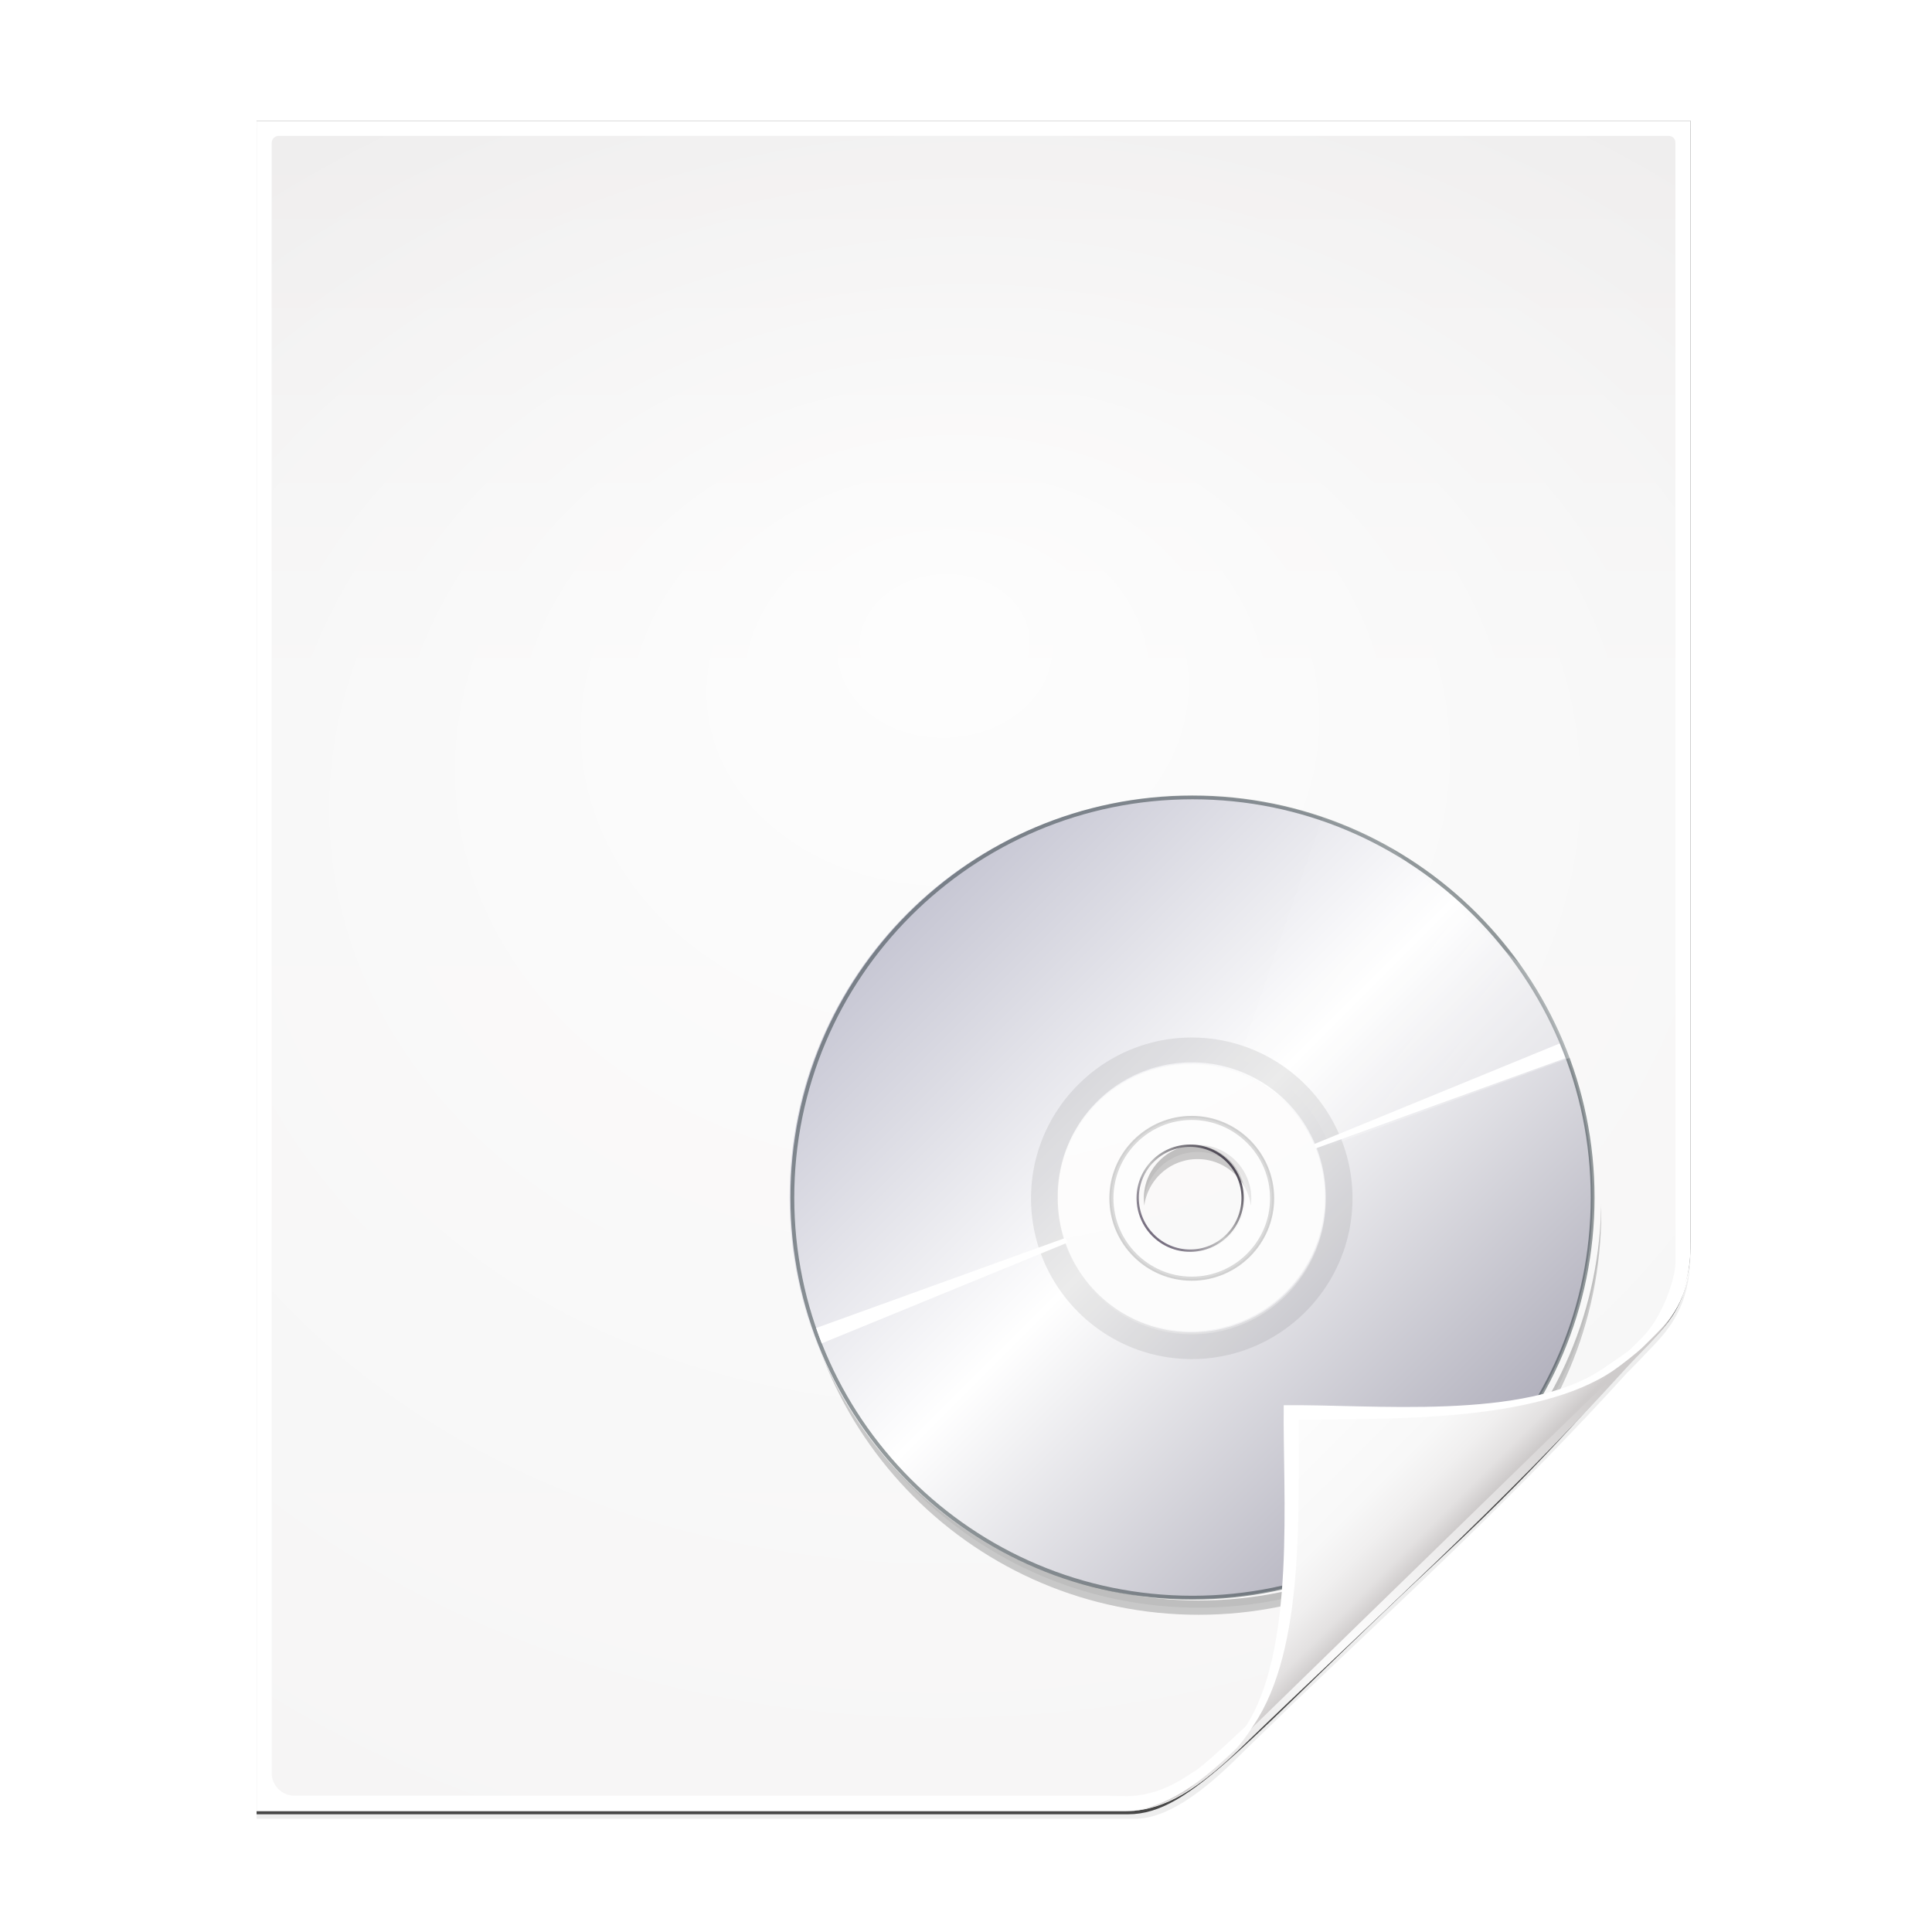 <?xml version="1.0" encoding="UTF-8" standalone="no"?>
<!DOCTYPE svg PUBLIC '-//W3C//DTD SVG 1.1//EN' 'http://www.w3.org/Graphics/SVG/1.1/DTD/svg11.dtd'>
<svg height="128" width="128" xmlns="http://www.w3.org/2000/svg" xmlns:xlink="http://www.w3.org/1999/xlink">
  <linearGradient id="b" gradientUnits="userSpaceOnUse">
    <stop offset="0" stop-color="#fff"/>
    <stop offset="1" stop-color="#fff" stop-opacity="0"/>
  </linearGradient>
  <filter id="x">
    <feGaussianBlur stdDeviation="1.521"/>
  </filter>
  <filter id="s" height="1.21" width="1.17" x="-.08" y="-.1">
    <feGaussianBlur stdDeviation="2.628"/>
  </filter>
  <filter id="l">
    <feGaussianBlur stdDeviation="2.448"/>
  </filter>
  <filter id="q" height="1.26" width="1.16" x="-.08" y="-.13">
    <feGaussianBlur stdDeviation="2.343"/>
  </filter>
  <filter id="r">
    <feGaussianBlur stdDeviation="1.416"/>
  </filter>
  <radialGradient id="a" cx="-115.07" cy="27.91" fx="-79.1" fy="89.56" gradientUnits="userSpaceOnUse" r="102.91">
    <stop offset="0" stop-color="#fff"/>
    <stop offset="1" stop-color="#fff" stop-opacity=".66"/>
  </radialGradient>
  <mask id="n">
    <path d="M-115.097-75.001c-56.832 0-102.88 46.112-102.88 102.944s46.047 102.88 102.88 102.88S-12.153 84.776-12.153 27.943c0-56.832-46.112-102.944-102.944-102.944zm0 68.586c18.953 0 34.357 15.405 34.357 34.357s-15.405 34.293-34.357 34.293-34.293-15.34-34.293-34.293 15.34-34.357 34.293-34.357z" fill="url(#a)"/>
  </mask>
  <filter id="o">
    <feGaussianBlur stdDeviation=".928"/>
  </filter>
  <filter id="p">
    <feGaussianBlur stdDeviation=".843"/>
  </filter>
  <filter id="u">
    <feGaussianBlur stdDeviation=".479"/>
  </filter>
  <filter id="w" height="1.56" width="1.28" x="-.14" y="-.28">
    <feGaussianBlur stdDeviation="3.48"/>
  </filter>
  <clipPath id="z">
    <path d="M232.395-96.257c-68.097 0-123.301 55.204-123.301 123.301s55.204 123.301 123.301 123.301S355.696 95.14 355.696 27.044 300.492-96.257 232.395-96.257zm0 164.402c-22.699 0-41.1-18.402-41.1-41.1s18.402-41.1 41.1-41.1c22.7 0 41.1 18.402 41.1 41.1s-18.401 41.1-41.1 41.1z"/>
  </clipPath>
  <filter id="A">
    <feGaussianBlur stdDeviation=".949"/>
  </filter>
  <filter id="h" color-interpolation-filters="sRGB" height="1" width="1" x="0" y="0">
    <feColorMatrix type="saturate" values="0"/>
  </filter>
  <filter id="f">
    <feGaussianBlur stdDeviation="1.528"/>
  </filter>
  <linearGradient id="i" gradientUnits="userSpaceOnUse" x1="550.79" x2="550.79" y1="191.47" y2="-188.16">
    <stop offset="0" stop-color="#ffee93"/>
    <stop offset=".377" stop-color="#c57c00"/>
    <stop offset=".495" stop-color="#ffff7d"/>
    <stop offset="1" stop-color="#ffe171"/>
  </linearGradient>
  <linearGradient id="k" x1="356.39" x2="232" xlink:href="#b" y1="29.13" y2="-63.07"/>
  <linearGradient id="m" x1="228.8" x2="166.61" xlink:href="#b" y1="90.11" y2="29.92"/>
  <linearGradient id="t" gradientUnits="userSpaceOnUse" x1="-123.72" x2="-120.19" y1="53.93" y2="48.84">
    <stop offset="0" stop-color="#e0d"/>
    <stop offset=".5" stop-color="#ae0"/>
    <stop offset="1" stop-color="#8d0083"/>
  </linearGradient>
  <linearGradient id="v" gradientUnits="userSpaceOnUse" x1="-127.2" x2="-122.63" y1="57.28" y2="52.36">
    <stop offset="0" stop-color="#00e0e0"/>
    <stop offset=".5" stop-color="#e0d800"/>
    <stop offset=".75" stop-color="#00dcd1"/>
    <stop offset="1" stop-color="#e000b4"/>
  </linearGradient>
  <linearGradient id="y" gradientUnits="userSpaceOnUse" x1="220.7" x2="248.16" y1="55.1" y2="27.63">
    <stop offset="0" stop-color="#473a56"/>
    <stop offset=".5" stop-color="#c4c4c4"/>
    <stop offset="1" stop-color="#282131"/>
  </linearGradient>
  <radialGradient id="c" cx="64" cy="64" fx="63.79" fy="47.27" gradientTransform="matrix(1.838 -.092 .075 1.502 251.29 -51.77)" r="47.5" xlink:href="#b"/>
  <mask id="g">
    <path d="M323.541-22.117c-.371 0-.546.256-.546.546v118.94c0 .897.741 1.637 1.637 1.637l60.033.034c.058 0 1.089-.009 1.842 0 11.023-4.361 27.739-24.508 37.502-34.333 1.612-1.808 1.216-1.257 1.587-3.153v-83.125c0-.352-.178-.546-.546-.546z" fill="url(#c)" opacity=".85"/>
  </mask>
  <filter id="H">
    <feGaussianBlur stdDeviation=".563"/>
  </filter>
  <filter id="G">
    <feGaussianBlur stdDeviation="2.816"/>
  </filter>
  <clipPath id="F">
    <path d="M664.335-117.707v281.089h282.309v-281.089zM805.104-88.23c64.079 0 115.98 51.966 115.98 116.045 0 64.078-51.901 116.045-115.98 116.045S689.059 91.895 689.059 27.815c0-64.079 51.965-116.045 116.045-116.045zm-.321 100.825c-8.541 0-15.477 6.935-15.477 15.477 0 8.543 6.936 15.477 15.477 15.477s15.477-6.934 15.477-15.477c0-8.542-6.936-15.477-15.477-15.477z"/>
  </clipPath>
  <linearGradient id="I" gradientUnits="userSpaceOnUse" x1="422.82" x2="678.76" y1="-126.32" y2="129.62">
    <stop offset="0" stop-color="#c2c2d0"/>
    <stop offset=".5" stop-color="#fff"/>
    <stop offset="1" stop-color="#b3b2be"/>
  </linearGradient>
  <mask id="J">
    <path d="M-115.097-75.001c-56.832 0-102.88 46.112-102.88 102.944s46.047 102.88 102.88 102.88S-12.153 84.776-12.153 27.943c0-56.832-46.112-102.944-102.944-102.944zm0 68.586c18.953 0 34.357 15.405 34.357 34.357s-15.405 34.293-34.357 34.293-34.293-15.34-34.293-34.293 15.34-34.357 34.293-34.357z" fill="url(#a)"/>
  </mask>
  <clipPath id="K">
    <path d="M232.395-96.257c-68.097 0-123.301 55.204-123.301 123.301s55.204 123.301 123.301 123.301S355.696 95.14 355.696 27.044 300.492-96.257 232.395-96.257zm0 164.402c-22.699 0-41.1-18.402-41.1-41.1s18.402-41.1 41.1-41.1c22.7 0 41.1 18.402 41.1 41.1s-18.401 41.1-41.1 41.1z"/>
  </clipPath>
  <radialGradient id="P" cx="90.74" cy="110.24" r="24.5" xlink:href="#b"/>
  <clipPath id="N">
    <path d="M112 82.503c0 4.465-2.797 6.41-5.28 8.094-5.109 3.465-14.939 3.325-20.72 3.406-.081 5.781.166 15.505-3.299 20.613-1.684 2.482-5.291 5.387-8.201 5.387 2.318 0 4.743-1.335 7.584-4.085 9.142-8.849 17.367-16.135 25.673-25.298 1.919-2.117 4.243-3.642 4.243-8.118z"/>
  </clipPath>
  <filter id="O" color-interpolation-filters="sRGB">
    <feGaussianBlur stdDeviation=".43"/>
  </filter>
  <linearGradient id="M" gradientUnits="userSpaceOnUse" x1="86.88" x2="95.42" y1="93.75" y2="102.31">
    <stop offset="0" stop-color="#fcfcfc"/>
    <stop offset=".523" stop-color="#f8f8f8"/>
    <stop offset=".723" stop-color="#f0efef"/>
    <stop offset=".89" stop-color="#e3e1e1"/>
    <stop offset="1" stop-color="#cecbcb"/>
  </linearGradient>
  <clipPath id="C">
    <path d="M17 8v112h57.5c1.675 0 3.914-.565 7-3.6 8.87-8.725 20.24-19.852 27.499-27.176C111.44 86.761 112 84.753 112 82.5V8z"/>
  </clipPath>
  <filter id="L" color-interpolation-filters="sRGB" height="1.24" width="1.23" x="-.11" y="-.12">
    <feGaussianBlur stdDeviation="2.386"/>
  </filter>
  <radialGradient id="E" cx="64" cy="64" fx="63.79" fy="47.27" gradientTransform="matrix(1.684 -.084 .069 1.376 -48.2 -18.66)" r="47.5" xlink:href="#b"/>
  <filter id="D" color-interpolation-filters="sRGB" height="2.03" width="1.96" x="-.48" y="-.51">
    <feGaussianBlur stdDeviation="10.141"/>
  </filter>
  <linearGradient id="B" gradientUnits="userSpaceOnUse" x1="72" x2="72" y2="116.4">
    <stop offset="0" stop-color="#eeecec"/>
    <stop offset=".4" stop-color="#f4f4f4"/>
    <stop offset="1" stop-color="#f6f5f5"/>
  </linearGradient>
  <filter id="e" color-interpolation-filters="sRGB">
    <feGaussianBlur stdDeviation="1.036"/>
  </filter>
  <filter id="d" color-interpolation-filters="sRGB">
    <feGaussianBlur stdDeviation="1.501"/>
  </filter>
  <clipPath id="j">
    <path d="M232.5-92.699c-66.274 0-120 53.726-120 120s53.726 120 120 120 120-53.727 120-120-53.726-120-120-120zm0 163.44c-23.991 0-43.44-19.449-43.44-43.44 0-23.99 19.449-43.439 43.44-43.439 23.992 0 43.439 19.449 43.439 43.439 0 23.991-19.447 43.44-43.439 43.44z"/>
  </clipPath>
  <path d="M17 8.5v112h58.188c2.116 0 4.529-1.772 7-4.25.712-.714 1.441-1.394 2.156-2.094.416-.406.832-.814 1.25-1.219 7.774-7.41 14.983-14.023 22.219-22 .421-.421.812-.811 1.156-1.188 1.464-1.498 2.762-2.838 2.994-5.863l.038-.731V8.499z" filter="url(#d)" opacity=".26"/>
  <path d="M17 8v112.2h57.746c4.168 0 7.729-4.856 20.854-17.1 7.486-6.984 10.44-10.889 13.15-13.6 1.743-1.743 3.25-3.038 3.25-7.2V8z" fill-opacity=".7" filter="url(#e)"/>
  <g filter="url(#f)" mask="url(#g)" opacity=".55" transform="translate(-278.42 28.76) scale(.916)">
    <g filter="url(#h)" transform="translate(-192.79 -49.56) scale(1.057)">
      <path d="M559.734-171.052c-98.589 0-178.511 79.922-178.511 178.511S461.145 185.97 559.734 185.97 738.245 106.046 738.245 7.459s-79.922-178.511-178.511-178.511zm0 238.015c-32.862 0-59.504-26.641-59.504-59.504 0-32.862 26.641-59.504 59.504-59.504 32.864 0 59.504 26.641 59.504 59.504 0 32.862-26.64 59.504-59.504 59.504z" fill="url(#i)" transform="translate(343.74 57.3) scale(.316)"/>
      <path d="M520.644 40.965c-10.39 0-18.812 8.425-18.812 18.817S510.255 78.6 520.644 78.6c10.39 0 18.813-8.425 18.813-18.818s-8.422-18.817-18.813-18.817zm0 26.344a7.526 7.526 0 0 1-7.525-7.527 7.526 7.526 0 1 1 15.05 0 7.526 7.526 0 0 1-7.525 7.527z" fill="#fff" opacity=".5"/>
      <path d="M520.79 3.165c-31.175 0-56.444 25.27-56.444 56.444s25.27 56.443 56.444 56.443 56.443-25.27 56.443-56.443-25.27-56.444-56.443-56.444zm0 .5c30.895 0 55.944 25.049 55.944 55.944 0 30.894-25.05 55.944-55.944 55.944s-55.945-25.05-55.945-55.944c0-30.895 25.05-55.945 55.945-55.945z" fill="#2b383d" fill-opacity=".5"/>
      <path d="M520.644 40.965c-10.39 0-18.812 8.425-18.812 18.817S510.255 78.6 520.644 78.6c10.39 0 18.813-8.425 18.813-18.818s-8.422-18.817-18.813-18.817zm0 30.108c-6.224 0-11.287-5.066-11.287-11.291s5.063-11.29 11.287-11.29c6.224 0 11.288 5.064 11.288 11.29 0 6.226-5.064 11.29-11.288 11.29z" fill="none" opacity=".5"/>
      <g clip-path="url(#j)" opacity=".6" transform="matrix(.47 0 0 .47 411.41 46.83)">
        <g fill="url(#k)" filter="url(#l)" opacity=".8">
          <path d="M356.386-18.607L232 27l41.595-120.379z"/>
          <path d="M356.386-18.607L232 27l41.595-120.379z"/>
          <path d="M104.419 75.525l124.386-45.607-41.595 120.379z" fill="url(#m)"/>
        </g>
      </g>
      <path d="M520.644 48.492c-6.224 0-11.287 5.064-11.287 11.29 0 6.226 5.063 11.291 11.287 11.291 6.224 0 11.288-5.065 11.288-11.29s-5.064-11.291-11.288-11.291z" fill="none" stroke="#d0d0d0" stroke-width=".566"/>
      <path d="M520.644 48.492c-6.224 0-11.287 5.064-11.287 11.29 0 6.226 5.063 11.291 11.287 11.291 6.224 0 11.288-5.065 11.288-11.29s-5.064-11.291-11.288-11.291zm0 18.817a7.526 7.526 0 0 1-7.525-7.527 7.526 7.526 0 1 1 15.05 0 7.526 7.526 0 0 1-7.525 7.527z" fill="#fff" opacity=".2"/>
      <path d="M520.644 48.492c-6.224 0-11.287 5.064-11.287 11.29 0 6.226 5.063 11.291 11.287 11.291 6.224 0 11.288-5.065 11.288-11.29s-5.064-11.291-11.288-11.291zm0 18.817a7.526 7.526 0 0 1-7.525-7.527 7.526 7.526 0 1 1 15.05 0 7.526 7.526 0 0 1-7.525 7.527z" fill="none" opacity=".5"/>
      <path d="M520.644 37.201c-12.448 0-22.575 10.13-22.575 22.581s10.127 22.581 22.575 22.581 22.576-10.13 22.576-22.58S533.092 37.2 520.644 37.2zm0 41.399c-10.39 0-18.812-8.425-18.812-18.818s8.423-18.817 18.812-18.817c10.39 0 18.813 8.425 18.813 18.817S531.035 78.6 520.644 78.6z" fill="#323232" opacity=".1"/>
      <g mask="url(#n)" opacity=".53" transform="translate(583.84 44.42) scale(.548)">
        <path d="M-100.895 67.675l-66.024-44.977-5.127 3.712z" fill="#ff11f7" fill-opacity=".5" filter="url(#o)" opacity=".7" transform="translate(100.87 -104.48) scale(2.055)"/>
        <path d="M-101.072 67.719l-37.396-68.808-9.969 6.092z" fill="#096eff" fill-opacity=".06" filter="url(#p)" transform="translate(100.87 -104.48) scale(2.055)"/>
        <path d="M-100.94 68.029l-65.938-45.034-11.844 16.263 77.782 28.77z" fill="#ff7e7e" fill-opacity=".32" filter="url(#q)" transform="translate(100.87 -104.48) scale(2.055)"/>
        <path d="M-101.072 67.587L-166.7 21.404l-2.121 3.182z" fill="#ff7e7e" fill-opacity=".46" filter="url(#q)" transform="translate(100.87 -104.48) scale(2.055)"/>
        <path d="M-100.719 67.984l-64.214-49.232-2.828 3.536z" fill="#ff1" fill-opacity=".5" filter="url(#r)" opacity=".61" transform="translate(100.87 -104.48) scale(2.055)"/>
        <path d="M-100.851 68.073l-69.651-45.279 16.056-14.959z" fill="#f4ff0f" fill-opacity=".34" filter="url(#s)" transform="translate(100.87 -104.48) scale(2.055)"/>
        <path d="M-101.072 67.719l-45.556-63.368-5.888 4.052z" fill="#096eff" fill-opacity=".3" filter="url(#p)" transform="translate(100.87 -104.48) scale(2.055)"/>
        <path d="M-99.835 64.979l-59.441-37.565-3.803 14.606 63.245 22.959z" fill="url(#t)" filter="url(#u)" opacity=".12" transform="rotate(180 -165.35 76.755) scale(2.055)"/>
        <path d="M-100.011 64.891l-52.434-29.693-7.493 10.969z" fill="url(#v)" filter="url(#w)" opacity=".07" transform="rotate(180 -165.35 76.755) scale(2.055)"/>
        <path d="M-99.833 65.071l-52.558-47.533-11.421 11.215z" fill="#f4ff0f" fill-opacity=".31" filter="url(#x)" transform="rotate(180 -165.35 76.755) scale(2.055)"/>
        <path d="M-100.011 64.891l-34.309-51.887-7.493 10.969z" fill="url(#v)" filter="url(#w)" opacity=".07" transform="rotate(180 -165.35 76.755) scale(2.055)"/>
      </g>
      <path d="M234.406 25.781c-7.603 0-13.75 6.115-13.75 13.719s6.146 13.813 13.75 13.813 13.781-6.209 13.781-13.813-6.178-13.719-13.781-13.719zm0 .594c7.266 0 13.188 5.859 13.188 13.125s-5.922 13.219-13.188 13.219S221.25 46.766 221.25 39.5s5.89-13.125 13.156-13.125z" fill="url(#y)" transform="translate(392.21 38.12) scale(.548)"/>
      <g clip-path="url(#z)" fill="#fff" transform="translate(415.38 47.61) scale(.454)">
        <path d="M238.547 22.906l128.943-52.85 5.698 4.178z" filter="url(#A)"/>
        <path d="M226.569 27.006L97.626 79.856l-5.698-4.178z" filter="url(#A)" transform="translate(-5.28 -1.77) scale(1.033)"/>
      </g>
    </g>
    <g opacity=".21">
      <path d="M559.734-171.052c-98.589 0-178.511 79.922-178.511 178.511S461.145 185.97 559.734 185.97 738.245 106.046 738.245 7.459s-79.922-178.511-178.511-178.511zm0 238.015c-32.862 0-59.504-26.641-59.504-59.504 0-32.862 26.641-59.504 59.504-59.504 32.864 0 59.504 26.641 59.504 59.504 0 32.862-26.64 59.504-59.504 59.504z" fill="url(#i)" transform="translate(170.62 11.01) scale(.334)"/>
      <path d="M357.648-6.26c-10.985 0-19.89 8.907-19.89 19.894s8.905 19.895 19.89 19.895c10.984 0 19.889-8.907 19.889-19.895S368.632-6.26 357.647-6.26zm0 27.852a7.957 7.957 0 0 1-7.956-7.958 7.957 7.957 0 1 1 15.911 0 7.957 7.957 0 0 1-7.955 7.958z" fill="#fff" opacity=".5"/>
      <path d="M357.8-46.211c-32.958 0-59.673 26.715-59.673 59.673s26.715 59.673 59.673 59.673 59.673-26.716 59.673-59.673-26.715-59.673-59.673-59.673zm0 .527c32.663 0 59.146 26.483 59.146 59.146 0 32.662-26.483 59.146-59.146 59.146s-59.145-26.484-59.145-59.146c0-32.663 26.482-59.146 59.145-59.146z" fill="#2b383d" fill-opacity=".5"/>
      <path d="M357.648-6.26c-10.985 0-19.89 8.907-19.89 19.894s8.905 19.895 19.89 19.895c10.984 0 19.889-8.907 19.889-19.895S368.632-6.26 357.647-6.26zm0 31.83c-6.58 0-11.934-5.354-11.934-11.936s5.353-11.937 11.934-11.937c6.58 0 11.933 5.355 11.933 11.937 0 6.582-5.354 11.937-11.933 11.937z" fill="none" opacity=".5"/>
      <g clip-path="url(#j)" opacity=".6" transform="matrix(.497 0 0 .497 242.17 -.06)">
        <g fill="url(#k)" filter="url(#l)" opacity=".8">
          <path d="M356.386-18.607L232 27l41.595-120.379z"/>
          <path d="M356.386-18.607L232 27l41.595-120.379z"/>
          <path d="M104.419 75.525l124.386-45.607-41.595 120.379z" fill="url(#m)"/>
        </g>
      </g>
      <path d="M357.648 1.698c-6.58 0-11.934 5.354-11.934 11.936s5.353 11.937 11.934 11.937c6.58 0 11.933-5.355 11.933-11.937s-5.354-11.936-11.933-11.936z" fill="none" stroke="#d0d0d0" stroke-width=".599"/>
      <path d="M357.648 1.698c-6.58 0-11.934 5.354-11.934 11.936s5.353 11.937 11.934 11.937c6.58 0 11.933-5.355 11.933-11.937s-5.354-11.936-11.933-11.936zm0 19.894a7.957 7.957 0 0 1-7.956-7.958 7.957 7.957 0 1 1 15.911 0 7.957 7.957 0 0 1-7.955 7.958z" fill="#fff" opacity=".2"/>
      <path d="M357.648 1.698c-6.58 0-11.934 5.354-11.934 11.936s5.353 11.937 11.934 11.937c6.58 0 11.933-5.355 11.933-11.937s-5.354-11.936-11.933-11.936zm0 19.894a7.957 7.957 0 0 1-7.956-7.958 7.957 7.957 0 1 1 15.911 0 7.957 7.957 0 0 1-7.955 7.958z" fill="none" opacity=".5"/>
      <path d="M357.648-10.239c-13.16 0-23.868 10.71-23.868 23.873s10.707 23.874 23.868 23.874 23.867-10.71 23.867-23.874-10.707-23.873-23.867-23.873zm0 43.768c-10.985 0-19.89-8.907-19.89-19.895s8.905-19.894 19.89-19.894c10.984 0 19.889 8.907 19.889 19.894s-8.905 19.895-19.89 19.895z" fill="#323232" opacity=".1"/>
      <g mask="url(#n)" opacity=".53" transform="matrix(.58 0 0 .58 424.48 -2.6)">
        <path d="M-100.895 67.675l-66.024-44.977-5.127 3.712z" fill="#ff11f7" fill-opacity=".5" filter="url(#o)" opacity=".7" transform="translate(100.87 -104.48) scale(2.055)"/>
        <path d="M-101.072 67.719l-37.396-68.808-9.969 6.092z" fill="#096eff" fill-opacity=".06" filter="url(#p)" transform="translate(100.87 -104.48) scale(2.055)"/>
        <path d="M-100.94 68.029l-65.938-45.034-11.844 16.263 77.782 28.77z" fill="#ff7e7e" fill-opacity=".32" filter="url(#q)" transform="translate(100.87 -104.48) scale(2.055)"/>
        <path d="M-101.072 67.587L-166.7 21.404l-2.121 3.182z" fill="#ff7e7e" fill-opacity=".46" filter="url(#q)" transform="translate(100.87 -104.48) scale(2.055)"/>
        <path d="M-100.719 67.984l-64.214-49.232-2.828 3.536z" fill="#ff1" fill-opacity=".5" filter="url(#r)" opacity=".61" transform="translate(100.87 -104.48) scale(2.055)"/>
        <path d="M-100.851 68.073l-69.651-45.279 16.056-14.959z" fill="#f4ff0f" fill-opacity=".34" filter="url(#s)" transform="translate(100.87 -104.48) scale(2.055)"/>
        <path d="M-101.072 67.719l-45.556-63.368-5.888 4.052z" fill="#096eff" fill-opacity=".3" filter="url(#p)" transform="translate(100.87 -104.48) scale(2.055)"/>
        <path d="M-99.835 64.979l-59.441-37.565-3.803 14.606 63.245 22.959z" fill="url(#t)" filter="url(#u)" opacity=".12" transform="rotate(180 -165.35 76.755) scale(2.055)"/>
        <path d="M-100.011 64.891l-52.434-29.693-7.493 10.969z" fill="url(#v)" filter="url(#w)" opacity=".07" transform="rotate(180 -165.35 76.755) scale(2.055)"/>
        <path d="M-99.833 65.071l-52.558-47.533-11.421 11.215z" fill="#f4ff0f" fill-opacity=".31" filter="url(#x)" transform="rotate(180 -165.35 76.755) scale(2.055)"/>
        <path d="M-100.011 64.891l-34.309-51.887-7.493 10.969z" fill="url(#v)" filter="url(#w)" opacity=".07" transform="rotate(180 -165.35 76.755) scale(2.055)"/>
      </g>
      <path d="M234.406 25.781c-7.603 0-13.75 6.115-13.75 13.719s6.146 13.813 13.75 13.813 13.781-6.209 13.781-13.813-6.178-13.719-13.781-13.719zm0 .594c7.266 0 13.188 5.859 13.188 13.125s-5.922 13.219-13.188 13.219S221.25 46.766 221.25 39.5s5.89-13.125 13.156-13.125z" fill="url(#y)" transform="translate(221.87 -9.27) scale(.579)"/>
      <g clip-path="url(#z)" fill="#fff" transform="translate(246.36 .77) scale(.48)">
        <path d="M238.547 22.906l128.943-52.85 5.698 4.178z" filter="url(#A)"/>
        <path d="M226.569 27.006L97.626 79.856l-5.698-4.178z" filter="url(#A)" transform="translate(-5.28 -1.77) scale(1.033)"/>
      </g>
    </g>
  </g>
  <path d="M17 8v112h57.5c1.675 0 3.914-.565 7-3.6 8.87-8.725 20.24-19.852 27.499-27.176C111.44 86.761 112 84.753 112 82.5V8z" fill="#fff"/>
  <path d="M18.5 9c-.34 0-.5.235-.5.5v107.969c0 .822.679 1.5 1.5 1.5h53.688c.053 0 .81.023 1.5.031 1.778-.04 3.132-.754 4.356-1.593 1.052-.291 20.65-19.62 29.771-28.809 1.362-1.373 2.185-3.948 2.185-4.896V9.5c0-.323-.163-.5-.5-.5z" fill="url(#B)"/>
  <path clip-path="url(#C)" d="M114.4 82.503c0 4.465-4.997 6.61-7.48 8.294-5.109 3.465-14.739 3.525-20.52 3.606-.081 5.781-.034 15.305-3.499 20.413-1.684 2.482-5.791 8.687-8.701 8.687-2.091 1.534 3.488 8.211 6.735 5.32 9.502-8.461 35.132-30.023 43.351-39.263 2.04-2.294-4.905-9.845-9.886-7.057z" filter="url(#D)" opacity=".28"/>
  <path d="M18.5 9c-.34 0-.5.235-.5.5v107.969c0 .822.679 1.5 1.5 1.5L74 119c.053 0 3.274-.008 3.964 0 6.541-4.504 22.637-21.953 31.583-30.955 1.477-1.656.458-.37 1.454-1.607V9.5c0-.323-.163-.5-.5-.5z" fill="url(#E)" opacity=".85"/>
  <g filter="url(#f)" mask="url(#g)" opacity=".51" transform="translate(-278.42 28.76) scale(.916)">
    <g filter="url(#h)" transform="translate(-192.79 -49.56) scale(1.057)">
      <path d="M559.734-171.052c-98.589 0-178.511 79.922-178.511 178.511S461.145 185.97 559.734 185.97 738.245 106.046 738.245 7.459s-79.922-178.511-178.511-178.511zm0 238.015c-32.862 0-59.504-26.641-59.504-59.504 0-32.862 26.641-59.504 59.504-59.504 32.864 0 59.504 26.641 59.504 59.504 0 32.862-26.64 59.504-59.504 59.504z" fill="url(#i)" transform="translate(343.74 57.3) scale(.316)"/>
      <path d="M520.644 40.965c-10.39 0-18.812 8.425-18.812 18.817S510.255 78.6 520.644 78.6c10.39 0 18.813-8.425 18.813-18.818s-8.422-18.817-18.813-18.817zm0 26.344a7.526 7.526 0 0 1-7.525-7.527 7.526 7.526 0 1 1 15.05 0 7.526 7.526 0 0 1-7.525 7.527z" fill="#fff" opacity=".5"/>
      <path d="M520.79 3.165c-31.175 0-56.444 25.27-56.444 56.444s25.27 56.443 56.444 56.443 56.443-25.27 56.443-56.443-25.27-56.444-56.443-56.444zm0 .5c30.895 0 55.944 25.049 55.944 55.944 0 30.894-25.05 55.944-55.944 55.944s-55.945-25.05-55.945-55.944c0-30.895 25.05-55.945 55.945-55.945z" fill="#2b383d" fill-opacity=".5"/>
      <path d="M520.644 40.965c-10.39 0-18.812 8.425-18.812 18.817S510.255 78.6 520.644 78.6c10.39 0 18.813-8.425 18.813-18.818s-8.422-18.817-18.813-18.817zm0 30.108c-6.224 0-11.287-5.066-11.287-11.291s5.063-11.29 11.287-11.29c6.224 0 11.288 5.064 11.288 11.29 0 6.226-5.064 11.29-11.288 11.29z" fill="none" opacity=".5"/>
      <g clip-path="url(#j)" opacity=".6" transform="matrix(.47 0 0 .47 411.41 46.83)">
        <g fill="url(#k)" filter="url(#l)" opacity=".8">
          <path d="M356.386-18.607L232 27l41.595-120.379z"/>
          <path d="M356.386-18.607L232 27l41.595-120.379z"/>
          <path d="M104.419 75.525l124.386-45.607-41.595 120.379z" fill="url(#m)"/>
        </g>
      </g>
      <path d="M520.644 48.492c-6.224 0-11.287 5.064-11.287 11.29 0 6.226 5.063 11.291 11.287 11.291 6.224 0 11.288-5.065 11.288-11.29s-5.064-11.291-11.288-11.291z" fill="none" stroke="#d0d0d0" stroke-width=".566"/>
      <path d="M520.644 48.492c-6.224 0-11.287 5.064-11.287 11.29 0 6.226 5.063 11.291 11.287 11.291 6.224 0 11.288-5.065 11.288-11.29s-5.064-11.291-11.288-11.291zm0 18.817a7.526 7.526 0 0 1-7.525-7.527 7.526 7.526 0 1 1 15.05 0 7.526 7.526 0 0 1-7.525 7.527z" fill="#fff" opacity=".2"/>
      <path d="M520.644 48.492c-6.224 0-11.287 5.064-11.287 11.29 0 6.226 5.063 11.291 11.287 11.291 6.224 0 11.288-5.065 11.288-11.29s-5.064-11.291-11.288-11.291zm0 18.817a7.526 7.526 0 0 1-7.525-7.527 7.526 7.526 0 1 1 15.05 0 7.526 7.526 0 0 1-7.525 7.527z" fill="none" opacity=".5"/>
      <path d="M520.644 37.201c-12.448 0-22.575 10.13-22.575 22.581s10.127 22.581 22.575 22.581 22.576-10.13 22.576-22.58S533.092 37.2 520.644 37.2zm0 41.399c-10.39 0-18.812-8.425-18.812-18.818s8.423-18.817 18.812-18.817c10.39 0 18.813 8.425 18.813 18.817S531.035 78.6 520.644 78.6z" fill="#323232" opacity=".1"/>
      <g mask="url(#n)" opacity=".53" transform="translate(583.84 44.42) scale(.548)">
        <path d="M-100.895 67.675l-66.024-44.977-5.127 3.712z" fill="#ff11f7" fill-opacity=".5" filter="url(#o)" opacity=".7" transform="translate(100.87 -104.48) scale(2.055)"/>
        <path d="M-101.072 67.719l-37.396-68.808-9.969 6.092z" fill="#096eff" fill-opacity=".06" filter="url(#p)" transform="translate(100.87 -104.48) scale(2.055)"/>
        <path d="M-100.94 68.029l-65.938-45.034-11.844 16.263 77.782 28.77z" fill="#ff7e7e" fill-opacity=".32" filter="url(#q)" transform="translate(100.87 -104.48) scale(2.055)"/>
        <path d="M-101.072 67.587L-166.7 21.404l-2.121 3.182z" fill="#ff7e7e" fill-opacity=".46" filter="url(#q)" transform="translate(100.87 -104.48) scale(2.055)"/>
        <path d="M-100.719 67.984l-64.214-49.232-2.828 3.536z" fill="#ff1" fill-opacity=".5" filter="url(#r)" opacity=".61" transform="translate(100.87 -104.48) scale(2.055)"/>
        <path d="M-100.851 68.073l-69.651-45.279 16.056-14.959z" fill="#f4ff0f" fill-opacity=".34" filter="url(#s)" transform="translate(100.87 -104.48) scale(2.055)"/>
        <path d="M-101.072 67.719l-45.556-63.368-5.888 4.052z" fill="#096eff" fill-opacity=".3" filter="url(#p)" transform="translate(100.87 -104.48) scale(2.055)"/>
        <path d="M-99.835 64.979l-59.441-37.565-3.803 14.606 63.245 22.959z" fill="url(#t)" filter="url(#u)" opacity=".12" transform="rotate(180 -165.35 76.755) scale(2.055)"/>
        <path d="M-100.011 64.891l-52.434-29.693-7.493 10.969z" fill="url(#v)" filter="url(#w)" opacity=".07" transform="rotate(180 -165.35 76.755) scale(2.055)"/>
        <path d="M-99.833 65.071l-52.558-47.533-11.421 11.215z" fill="#f4ff0f" fill-opacity=".31" filter="url(#x)" transform="rotate(180 -165.35 76.755) scale(2.055)"/>
        <path d="M-100.011 64.891l-34.309-51.887-7.493 10.969z" fill="url(#v)" filter="url(#w)" opacity=".07" transform="rotate(180 -165.35 76.755) scale(2.055)"/>
      </g>
      <path d="M234.406 25.781c-7.603 0-13.75 6.115-13.75 13.719s6.146 13.813 13.75 13.813 13.781-6.209 13.781-13.813-6.178-13.719-13.781-13.719zm0 .594c7.266 0 13.188 5.859 13.188 13.125s-5.922 13.219-13.188 13.219S221.25 46.766 221.25 39.5s5.89-13.125 13.156-13.125z" fill="url(#y)" transform="translate(392.21 38.12) scale(.548)"/>
      <g clip-path="url(#z)" fill="#fff" transform="translate(415.38 47.61) scale(.454)">
        <path d="M238.547 22.906l128.943-52.85 5.698 4.178z" filter="url(#A)"/>
        <path d="M226.569 27.006L97.626 79.856l-5.698-4.178z" filter="url(#A)" transform="translate(-5.28 -1.77) scale(1.033)"/>
      </g>
    </g>
    <g opacity=".21">
      <path d="M559.734-171.052c-98.589 0-178.511 79.922-178.511 178.511S461.145 185.97 559.734 185.97 738.245 106.046 738.245 7.459s-79.922-178.511-178.511-178.511zm0 238.015c-32.862 0-59.504-26.641-59.504-59.504 0-32.862 26.641-59.504 59.504-59.504 32.864 0 59.504 26.641 59.504 59.504 0 32.862-26.64 59.504-59.504 59.504z" fill="url(#i)" transform="translate(170.62 11.01) scale(.334)"/>
      <path d="M357.648-6.26c-10.985 0-19.89 8.907-19.89 19.894s8.905 19.895 19.89 19.895c10.984 0 19.889-8.907 19.889-19.895S368.632-6.26 357.647-6.26zm0 27.852a7.957 7.957 0 0 1-7.956-7.958 7.957 7.957 0 1 1 15.911 0 7.957 7.957 0 0 1-7.955 7.958z" fill="#fff" opacity=".5"/>
      <path d="M357.8-46.211c-32.958 0-59.673 26.715-59.673 59.673s26.715 59.673 59.673 59.673 59.673-26.716 59.673-59.673-26.715-59.673-59.673-59.673zm0 .527c32.663 0 59.146 26.483 59.146 59.146 0 32.662-26.483 59.146-59.146 59.146s-59.145-26.484-59.145-59.146c0-32.663 26.482-59.146 59.145-59.146z" fill="#2b383d" fill-opacity=".5"/>
      <path d="M357.648-6.26c-10.985 0-19.89 8.907-19.89 19.894s8.905 19.895 19.89 19.895c10.984 0 19.889-8.907 19.889-19.895S368.632-6.26 357.647-6.26zm0 31.83c-6.58 0-11.934-5.354-11.934-11.936s5.353-11.937 11.934-11.937c6.58 0 11.933 5.355 11.933 11.937 0 6.582-5.354 11.937-11.933 11.937z" fill="none" opacity=".5"/>
      <g clip-path="url(#j)" opacity=".6" transform="matrix(.497 0 0 .497 242.17 -.06)">
        <g fill="url(#k)" filter="url(#l)" opacity=".8">
          <path d="M356.386-18.607L232 27l41.595-120.379z"/>
          <path d="M356.386-18.607L232 27l41.595-120.379z"/>
          <path d="M104.419 75.525l124.386-45.607-41.595 120.379z" fill="url(#m)"/>
        </g>
      </g>
      <path d="M357.648 1.698c-6.58 0-11.934 5.354-11.934 11.936s5.353 11.937 11.934 11.937c6.58 0 11.933-5.355 11.933-11.937s-5.354-11.936-11.933-11.936z" fill="none" stroke="#d0d0d0" stroke-width=".599"/>
      <path d="M357.648 1.698c-6.58 0-11.934 5.354-11.934 11.936s5.353 11.937 11.934 11.937c6.58 0 11.933-5.355 11.933-11.937s-5.354-11.936-11.933-11.936zm0 19.894a7.957 7.957 0 0 1-7.956-7.958 7.957 7.957 0 1 1 15.911 0 7.957 7.957 0 0 1-7.955 7.958z" fill="#fff" opacity=".2"/>
      <path d="M357.648 1.698c-6.58 0-11.934 5.354-11.934 11.936s5.353 11.937 11.934 11.937c6.58 0 11.933-5.355 11.933-11.937s-5.354-11.936-11.933-11.936zm0 19.894a7.957 7.957 0 0 1-7.956-7.958 7.957 7.957 0 1 1 15.911 0 7.957 7.957 0 0 1-7.955 7.958z" fill="none" opacity=".5"/>
      <path d="M357.648-10.239c-13.16 0-23.868 10.71-23.868 23.873s10.707 23.874 23.868 23.874 23.867-10.71 23.867-23.874-10.707-23.873-23.867-23.873zm0 43.768c-10.985 0-19.89-8.907-19.89-19.895s8.905-19.894 19.89-19.894c10.984 0 19.889 8.907 19.889 19.894s-8.905 19.895-19.89 19.895z" fill="#323232" opacity=".1"/>
      <g mask="url(#n)" opacity=".53" transform="matrix(.58 0 0 .58 424.48 -2.6)">
        <path d="M-100.895 67.675l-66.024-44.977-5.127 3.712z" fill="#ff11f7" fill-opacity=".5" filter="url(#o)" opacity=".7" transform="translate(100.87 -104.48) scale(2.055)"/>
        <path d="M-101.072 67.719l-37.396-68.808-9.969 6.092z" fill="#096eff" fill-opacity=".06" filter="url(#p)" transform="translate(100.87 -104.48) scale(2.055)"/>
        <path d="M-100.94 68.029l-65.938-45.034-11.844 16.263 77.782 28.77z" fill="#ff7e7e" fill-opacity=".32" filter="url(#q)" transform="translate(100.87 -104.48) scale(2.055)"/>
        <path d="M-101.072 67.587L-166.7 21.404l-2.121 3.182z" fill="#ff7e7e" fill-opacity=".46" filter="url(#q)" transform="translate(100.87 -104.48) scale(2.055)"/>
        <path d="M-100.719 67.984l-64.214-49.232-2.828 3.536z" fill="#ff1" fill-opacity=".5" filter="url(#r)" opacity=".61" transform="translate(100.87 -104.48) scale(2.055)"/>
        <path d="M-100.851 68.073l-69.651-45.279 16.056-14.959z" fill="#f4ff0f" fill-opacity=".34" filter="url(#s)" transform="translate(100.87 -104.48) scale(2.055)"/>
        <path d="M-101.072 67.719l-45.556-63.368-5.888 4.052z" fill="#096eff" fill-opacity=".3" filter="url(#p)" transform="translate(100.87 -104.48) scale(2.055)"/>
        <path d="M-99.835 64.979l-59.441-37.565-3.803 14.606 63.245 22.959z" fill="url(#t)" filter="url(#u)" opacity=".12" transform="rotate(180 -165.35 76.755) scale(2.055)"/>
        <path d="M-100.011 64.891l-52.434-29.693-7.493 10.969z" fill="url(#v)" filter="url(#w)" opacity=".07" transform="rotate(180 -165.35 76.755) scale(2.055)"/>
        <path d="M-99.833 65.071l-52.558-47.533-11.421 11.215z" fill="#f4ff0f" fill-opacity=".31" filter="url(#x)" transform="rotate(180 -165.35 76.755) scale(2.055)"/>
        <path d="M-100.011 64.891l-34.309-51.887-7.493 10.969z" fill="url(#v)" filter="url(#w)" opacity=".07" transform="rotate(180 -165.35 76.755) scale(2.055)"/>
      </g>
      <path d="M234.406 25.781c-7.603 0-13.75 6.115-13.75 13.719s6.146 13.813 13.75 13.813 13.781-6.209 13.781-13.813-6.178-13.719-13.781-13.719zm0 .594c7.266 0 13.188 5.859 13.188 13.125s-5.922 13.219-13.188 13.219S221.25 46.766 221.25 39.5s5.89-13.125 13.156-13.125z" fill="url(#y)" transform="translate(221.87 -9.27) scale(.579)"/>
      <g clip-path="url(#z)" fill="#fff" transform="translate(246.36 .77) scale(.48)">
        <path d="M238.547 22.906l128.943-52.85 5.698 4.178z" filter="url(#A)"/>
        <path d="M226.569 27.006L97.626 79.856l-5.698-4.178z" filter="url(#A)" transform="translate(-5.28 -1.77) scale(1.033)"/>
      </g>
    </g>
  </g>
  <path clip-path="url(#F)" d="M805.104-84.12c-64.079 0-116.045 51.965-116.045 116.045 0 64.079 51.965 116.045 116.045 116.045 64.079 0 115.98-51.966 115.98-116.045 0-64.078-51.901-116.045-115.98-116.045zm-.321 100.825c8.541 0 15.477 6.935 15.477 15.477 0 8.543-6.936 15.477-15.477 15.477s-15.477-6.934-15.477-15.477c0-8.542 6.936-15.477 15.477-15.477z" filter="url(#G)" opacity=".44" transform="translate(-105.76 72.95) scale(.23)"/>
  <path clip-path="url(#F)" d="M805.104-86.175c-64.079 0-116.045 51.965-116.045 116.045 0 64.079 51.965 116.045 116.045 116.045 64.079 0 115.98-51.966 115.98-116.045 0-64.078-51.901-116.045-115.98-116.045zm-.321 100.825c8.541 0 15.477 6.935 15.477 15.477 0 8.543-6.936 15.477-15.477 15.477s-15.477-6.934-15.477-15.477c0-8.542 6.936-15.477 15.477-15.477z" filter="url(#H)" opacity=".23" transform="translate(-105.76 72.95) scale(.23)"/>
  <path d="M559.734-171.052c-98.589 0-178.511 79.922-178.511 178.511S461.145 185.97 559.734 185.97 738.245 106.046 738.245 7.459s-79.922-178.511-178.511-178.511zm0 238.015c-32.862 0-59.504-26.641-59.504-59.504 0-32.862 26.641-59.504 59.504-59.504 32.864 0 59.504 26.641 59.504 59.504 0 32.862-26.64 59.504-59.504 59.504z" fill="url(#I)" transform="translate(-4.49 78.22) scale(.149)"/>
  <path d="M78.957 70.515c-4.901 0-8.874 3.974-8.874 8.876a8.875 8.875 0 1 0 17.748 0 8.875 8.875 0 0 0-8.874-8.876zm0 12.427a3.551 3.551 0 1 1 .002-7.102 3.551 3.551 0 0 1-.002 7.102z" fill="#fff" opacity=".5"/>
  <path d="M79.006 52.703c-14.709 0-26.636 11.926-26.636 26.636s11.926 26.636 26.636 26.636c14.709 0 26.636-11.926 26.636-26.636S93.716 52.703 79.006 52.703zm0 .252c14.572 0 26.384 11.812 26.384 26.384s-11.812 26.384-26.384 26.384-26.384-11.812-26.384-26.384 11.812-26.384 26.384-26.384z" fill="#2b383d" fill-opacity=".5"/>
  <path d="M78.957 70.515c-4.901 0-8.874 3.974-8.874 8.876a8.875 8.875 0 1 0 17.748 0 8.875 8.875 0 0 0-8.874-8.876zm0 14.202c-2.936 0-5.324-2.389-5.324-5.326s2.388-5.326 5.324-5.326 5.324 2.389 5.324 5.326-2.389 5.326-5.324 5.326z" fill="none" opacity=".5"/>
  <g clip-path="url(#j)" opacity=".6" transform="matrix(.222 0 0 .222 27.43 73.28)">
    <path d="M356.386-18.607L232 27l41.595-120.379z" fill="url(#k)" filter="url(#l)" opacity=".8"/>
  </g>
  <path d="M78.957 74.065c-2.936 0-5.324 2.389-5.324 5.326s2.388 5.326 5.324 5.326 5.324-2.389 5.324-5.326-2.389-5.326-5.324-5.326z" fill="none" stroke="#d0d0d0" stroke-width=".27"/>
  <g stroke-width=".15">
    <path d="M78.957 74.065c-2.936 0-5.324 2.389-5.324 5.326s2.388 5.326 5.324 5.326 5.324-2.389 5.324-5.326-2.389-5.326-5.324-5.326zm0 8.876a3.551 3.551 0 1 1 .002-7.102 3.551 3.551 0 0 1-.002 7.102z" fill="#fff" opacity=".2"/>
    <path d="M78.957 74.065c-2.936 0-5.324 2.389-5.324 5.326s2.388 5.326 5.324 5.326 5.324-2.389 5.324-5.326-2.389-5.326-5.324-5.326zm0 8.876a3.551 3.551 0 1 1 .002-7.102 3.551 3.551 0 0 1-.002 7.102z" fill="none" opacity=".5"/>
    <path d="M78.957 68.739c-5.872 0-10.649 4.778-10.649 10.652s4.777 10.652 10.649 10.652 10.649-4.778 10.649-10.652-4.777-10.652-10.649-10.652zm0 19.528c-4.901 0-8.874-3.974-8.874-8.876a8.875 8.875 0 1 1 17.748 0 8.875 8.875 0 0 1-8.874 8.876z" fill="#323232" opacity=".1"/>
  </g>
  <g mask="url(#J)" opacity=".53" transform="translate(108.75 72.15) scale(.259)">
    <path d="M-100.895 67.675l-66.024-44.977-5.127 3.712z" fill="#ff11f7" fill-opacity=".5" filter="url(#o)" opacity=".7" transform="translate(100.87 -104.48) scale(2.055)"/>
    <path d="M-101.072 67.719l-37.396-68.808-9.969 6.092z" fill="#096eff" fill-opacity=".06" filter="url(#p)" transform="translate(100.87 -104.48) scale(2.055)"/>
    <path d="M-100.94 68.029l-65.938-45.034-11.844 16.263 77.782 28.77z" fill="#ff7e7e" fill-opacity=".32" filter="url(#q)" transform="translate(100.87 -104.48) scale(2.055)"/>
    <path d="M-101.072 67.587L-166.7 21.404l-2.121 3.182z" fill="#ff7e7e" fill-opacity=".46" filter="url(#q)" transform="translate(100.87 -104.48) scale(2.055)"/>
    <path d="M-100.719 67.984l-64.214-49.232-2.828 3.536z" fill="#ff1" fill-opacity=".5" filter="url(#r)" opacity=".61" transform="translate(100.87 -104.48) scale(2.055)"/>
    <path d="M-100.851 68.073l-69.651-45.279 16.056-14.959z" fill="#f4ff0f" fill-opacity=".34" filter="url(#s)" transform="translate(100.87 -104.48) scale(2.055)"/>
    <path d="M-101.072 67.719l-45.556-63.368-5.888 4.052z" fill="#096eff" fill-opacity=".3" filter="url(#p)" transform="translate(100.87 -104.48) scale(2.055)"/>
    <path d="M-99.835 64.979l-59.441-37.565-3.803 14.606 63.245 22.959z" fill="url(#t)" filter="url(#u)" opacity=".12" transform="rotate(180 -165.35 76.755) scale(2.055)"/>
    <path d="M-100.011 64.891l-52.434-29.693-7.493 10.969z" fill="url(#v)" filter="url(#w)" opacity=".07" transform="rotate(180 -165.35 76.755) scale(2.055)"/>
    <path d="M-99.833 65.071l-52.558-47.533-11.421 11.215z" fill="#f4ff0f" fill-opacity=".31" filter="url(#x)" transform="rotate(180 -165.35 76.755) scale(2.055)"/>
    <path d="M-100.011 64.891l-34.309-51.887-7.493 10.969z" fill="url(#v)" filter="url(#w)" opacity=".07" transform="rotate(180 -165.35 76.755) scale(2.055)"/>
  </g>
  <path d="M234.406 25.781c-7.603 0-13.75 6.115-13.75 13.719s6.146 13.813 13.75 13.813 13.781-6.209 13.781-13.813-6.178-13.719-13.781-13.719zm0 .594c7.266 0 13.188 5.859 13.188 13.125s-5.922 13.219-13.188 13.219S221.25 46.766 221.25 39.5s5.89-13.125 13.156-13.125z" fill="url(#y)" transform="translate(18.37 69.18) scale(.258)"/>
  <g clip-path="url(#K)" fill="#fff" transform="translate(29.3 73.65) scale(.214)">
    <path d="M238.547 22.906l128.943-52.85 5.698 4.178z" filter="url(#A)"/>
    <path d="M226.569 27.006L97.626 79.856l-5.698-4.178z" filter="url(#A)" transform="translate(-5.28 -1.77) scale(1.033)"/>
  </g>
  <path clip-path="url(#C)" d="M113.9 82.503c0 4.465-4.497 6.61-6.98 8.294-5.109 3.465-14.739 3.525-20.52 3.606-.081 5.781.766 15.305-2.699 20.413-1.684 2.482-5.791 7.987-8.701 7.987-2.091 1.534 3.488 11.211 6.735 8.32 9.502-8.461 45.999-30.201 54.218-39.442 2.04-2.294-17.072-11.966-22.053-9.178z" filter="url(#L)" opacity=".4"/>
  <path d="M112 82.503c0 4.465-2.797 6.41-5.28 8.094-5.109 3.465-14.939 3.325-20.72 3.406-.081 5.781.166 15.505-3.299 20.613-1.684 2.482-5.291 5.387-8.201 5.387 2.318 0 4.743-1.335 7.584-4.085 9.142-8.849 17.367-16.135 25.673-25.298 1.919-2.117 4.243-3.642 4.243-8.118z" fill="url(#M)"/>
  <path d="M112.019 83.213c-.316 3.899-3.523 5.903-5.85 7.481-5.109 3.465-15.338 2.325-21.119 2.406-.081 5.781.853 16.316-2.613 21.425-1.473 2.172-4.099 4.66-6.763 5.25 1.98-.362 3.885-1.661 6.269-3.969.339-.389.574-.679 1.106-1.5 3.465-5.109 2.924-14.466 3.005-20.247 5.781-.081 15.718.212 20.827-3.253.465-.316 1.594-1.188 2.006-1.6 1.536-1.536 2.902-2.613 3.131-5.994zm-36.344 36.563c-.158.035-.313.041-.469.063.157-.017.31-.034.469-.063z" fill="#fff"/>
  <g fill="none">
    <path clip-path="url(#N)" d="M117.315 81.861L72.64 125.348" filter="url(#O)" stroke="url(#P)" stroke-width="1.2"/>
    <path d="M0 0h128v128H0z" opacity=".01"/>
  </g>
</svg>
